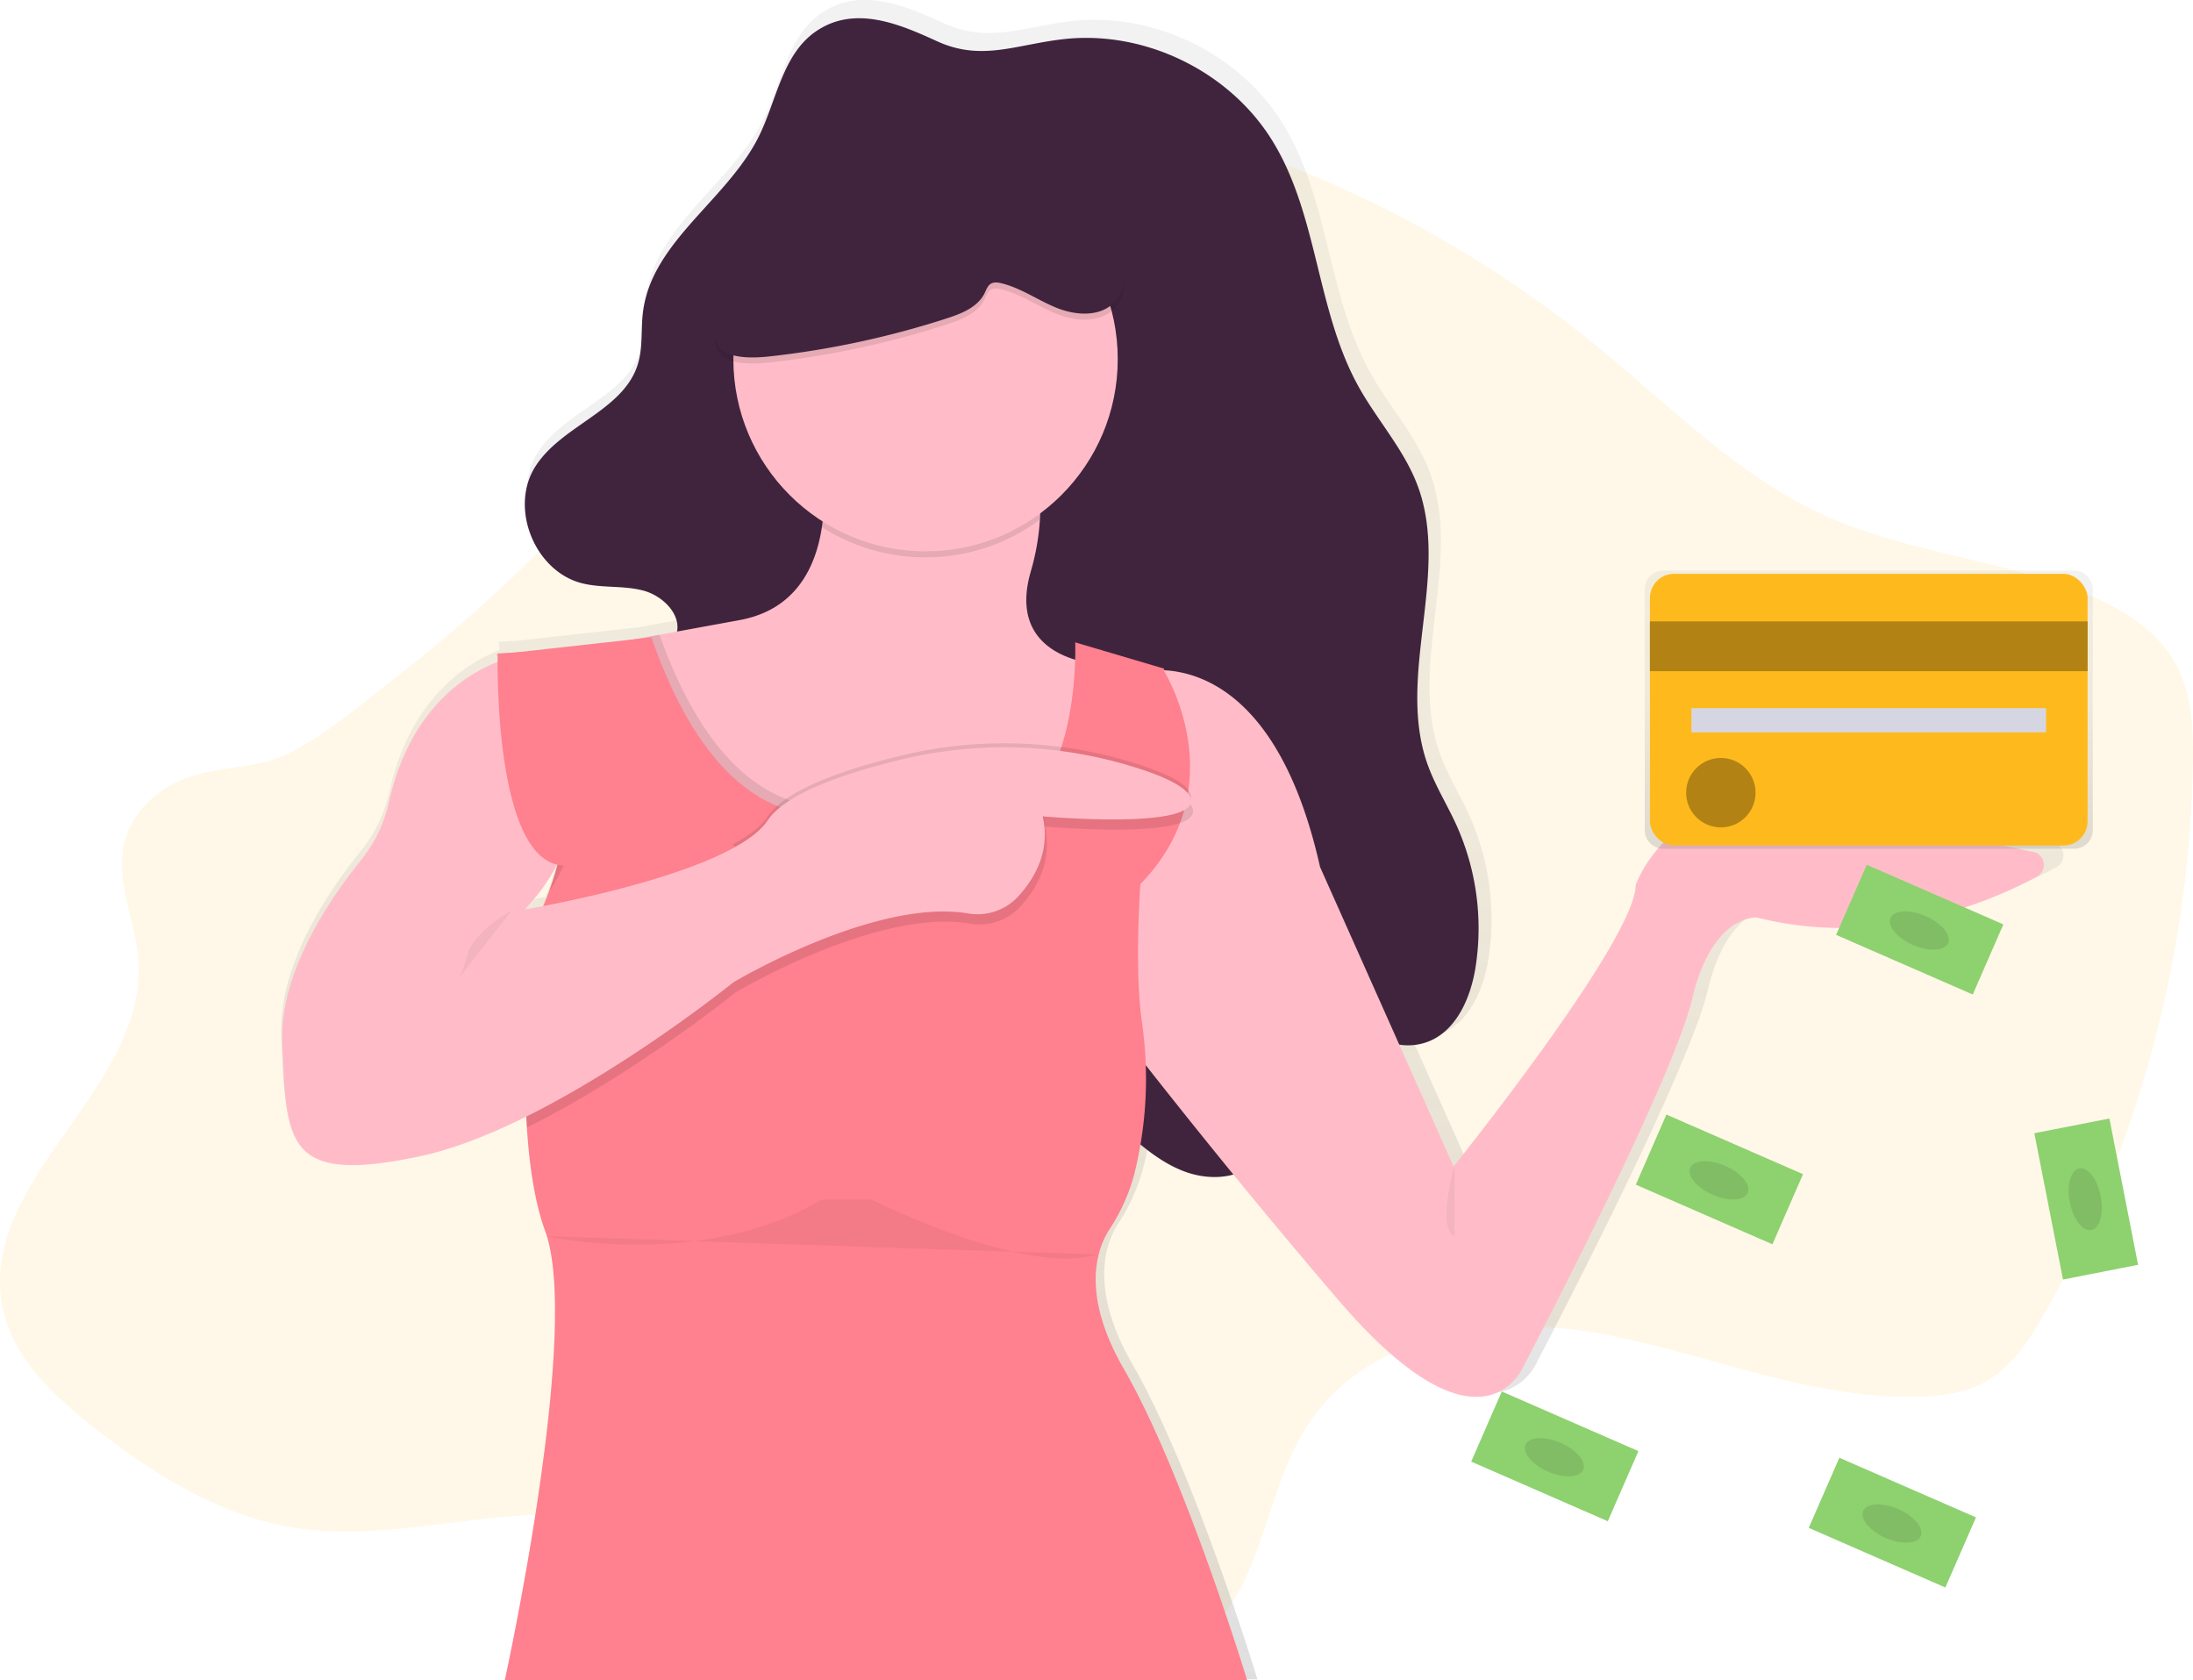 <?xml version="1.0" encoding="UTF-8"?> <svg xmlns="http://www.w3.org/2000/svg" xmlns:xlink="http://www.w3.org/1999/xlink" data-name="Layer 1" width="1084" height="830.5"><defs><linearGradient id="a" x1="637.43" y1="864.75" x2="637.43" y2="34.75" gradientUnits="userSpaceOnUse"><stop offset="0" stop-color="gray" stop-opacity=".25"></stop><stop offset=".54" stop-color="gray" stop-opacity=".12"></stop><stop offset="1" stop-color="gray" stop-opacity=".1"></stop></linearGradient><linearGradient id="b" x1="981.72" y1="454.26" x2="981.72" y2="316.75" xlink:href="#a"></linearGradient></defs><path d="M94.13 383.85c-15 4.9-29 16.76-32.78 33.21-4.29 18.9 5.59 38 7 57.38 4.61 63.61-79.13 108.49-67.19 171 4.75 24.81 23.93 43.1 42.84 58.15 30.27 24.11 63.85 45.4 101 51.42 56.44 9.13 115.42-17.73 170.29-.75 44.25 13.69 78.11 53.83 122.06 68.64 33.46 11.28 69.49 6.83 104.28 2.27 18.71-2.45 38.37-5.29 53.5-17.44 28.17-22.62 29.87-67.28 48.71-99.29 29.07-49.41 92.81-59.06 146.26-49.46s105.32 33.27 159.47 31.27c11.57-.41 23.44-2.12 33.52-8.25 12.27-7.46 20.57-20.59 27.9-33.59 45.68-81 71.13-175.22 72.94-270.07.31-16.39-.22-33.49-7.35-48-9-18.31-27-29.24-45-36.62-43.08-17.62-90.67-20.47-132.9-40.47-40.73-19.27-73.73-53.08-109.19-82-70.33-57.45-153-97.21-239.52-115.26-20.37-4.25-41.51-7.29-61.75-2.38-23.32 5.66-43.42 21.37-61.49 38.27-48.09 45-86.62 100.48-130.92 149.78a765.11 765.11 0 01-99.49 92.59c-16.43 12.77-33.83 27.93-52.1 37.37-16.71 8.63-32.42 6.46-50.09 12.23z" fill="#feba1d" opacity=".1"></path><path d="M1072.55 451c-22-4.6-63.65-13.23-110.79-22.79-69.79-14.15-88 39.41-88 39.41 0 27.28-91 140.44-91 140.44l-27.14-60.8a28.62 28.62 0 0012.48-.84c15.54-4.64 23.22-22.17 25.71-38.18a125.46 125.46 0 00-9.77-71c-4.63-10.14-10.63-19.68-14.35-30.18C754 363 781.18 312 764.74 268.11c-6.79-18.11-20.33-32.8-29.69-49.72-21-38.05-20.1-85.65-43-122.61-21.48-34.65-63.81-55.19-104.36-50.61-23.91 2.7-41 11.24-63.28 1-18.81-8.62-41.39-18.26-60.76-4.68-16.52 11.58-19.33 34.39-28.35 52.42-15.84 31.67-53.42 52.34-57.84 87.47-1.09 8.66 0 17.64-2.53 26-7.22 23.63-38.66 30.61-51.54 51.7-12.61 20.64.13 51.85 23.59 57.8 10 2.54 20.76 1 30.75 3.69 9.37 2.5 18.46 11.26 16.84 20.41l-20.78 3.78L314 351.4l-9.25.58v.45l-.5.06.49.4v3.28c-16.83 6.59-44.1 24.18-54.4 70.32a69.84 69.84 0 01-13.93 28.75c-15.33 18.9-40.77 55.81-39.35 91.24 2 50.52 2 70.73 68.78 56.58 16.87-3.57 35.22-10.89 53.23-19.83 1.05 21.06 3.78 41.71 9.48 57.21 18.21 49.51-20.23 224.31-20.23 224.31h371.23s-31.36-103.06-61.7-155.6c-21.49-37.22-13.55-59.73-7.09-69.7a93.56 93.56 0 0012.39-27.62c1.1-4.31 2.17-9.2 3.09-14.62 6.83 5.59 14.12 10.61 22.37 13.61 7.64 2.77 16.33 3.53 24.06 1.39 15.82 19.34 33.49 40.55 52.4 62.59 72.83 84.87 93.06 32.33 93.06 32.33s73.84-140.44 84-182.88 32.37-40.42 32.37-40.42c60.88 15.39 114.84-6.95 139.91-20.39a6.67 6.67 0 00-1.86-12.44zm-751.12 25.39a96.07 96.07 0 0013-19h.19a144.31 144.31 0 01-7.11 20.68c-5.67 1.09-9.09 1.66-9.09 1.66z" transform="translate(-58 -34.75)" fill="url(#a)"></path><path d="M403 15.73c-16.33 11.46-19.11 34-28 51.88-15.66 31.34-52.81 51.81-57.18 86.57-1.08 8.57 0 17.46-2.5 25.72-7.13 23.39-38.22 30.3-51 51.17-12.47 20.42.13 51.31 23.32 57.2 9.91 2.52 20.52 1 30.4 3.65s19.45 12.33 16.18 22c-2.43 7.2-11 11.3-12.56 18.74-1.36 6.4 3 12.5 7.22 17.48 5.36 6.3 11.08 12.5 18.25 16.63 19.72 11.36 44.32 4.54 67.06 3.79a121.17 121.17 0 0176.47 24.31c6.29 4.77 12.21 10.28 16.11 17.15 12.71 22.38.69 50.47 3.39 76.06 3.06 29.08 24.78 52.42 46.71 71.75 8.76 7.72 18 15.33 29 19.32s24.15 3.77 33.4-3.35c9.72-7.48 13.1-20.73 13.16-33s-2.52-24.48-1.9-36.73c.3-6 2.49-13.13 8.34-14.31 2.93-.59 5.9.6 8.57 1.94 18.66 9.38 36.56 27.75 56.56 21.79 15.37-4.59 23-21.94 25.42-37.79a124.29 124.29 0 00-9.66-70.24c-4.58-10-10.51-19.47-14.19-29.87-15.46-43.69 11.39-94.18-4.85-137.59-6.71-17.92-20.1-32.46-29.35-49.21-20.8-37.66-19.87-84.77-42.52-121.35-21.23-34.3-63.09-54.62-103.17-50.09-23.64 2.67-40.53 11.13-62.56 1-18.6-8.51-40.92-18.1-60.12-4.62z" fill="#40243e"></path><path d="M561.5 332.5s65-20 91 96l66 148s90-112 90-139c0 0 18-53 87-39 46.61 9.46 87.74 18 109.53 22.55a6.6 6.6 0 011.79 12.27c-24.78 13.3-78.13 35.41-138.32 20.18 0 0-22-2-32 40s-83 181-83 181-20 52-92-32-126-156-126-156z" fill="#ffbcc8"></path><path d="M561.5 346.5l-8.62 28.39-8.52 28.08-16.86 55.53-80 15-26.07-16.63-31.93-20.37-27.53-19-40.47-28-33-69s9.1-1.61 37.47-6.77l39.53-7.23c27.3-5 37.62-25.32 40.77-46 3.77-24.76-2.77-50-2.77-50h101s11.3 17 9.53 46.36a117.53 117.53 0 01-4.53 25.64c-8.88 30.74 11.17 41 24.77 44.33a56.37 56.37 0 0011.23 1.67z" fill="#ffbcc8"></path><path d="M514 256.86a95.06 95.06 0 01-107.76 3.66c3.77-24.76-2.77-50-2.77-50h101s11.33 16.93 9.53 46.34z" opacity=".1"></path><circle cx="457.5" cy="177.5" r="95" fill="#ffbcc8"></circle><path d="M561.5 346.5l-8.62 28.39-8.52 28.08-16.86 55.53-80 15-26.07-16.63-31.93-20.37-27.53-19-40.47-28-33-69s9.1-1.61 37.47-6.77c20 55.65 45.3 76.37 68.13 83.09 13.65 4 26.41 3 36.58 1.5a94.39 94.39 0 0139.23 2c30.7 8.54 46.86-7.81 55.35-28.56 6.28-15.35 8.36-33.12 9-45a56.37 56.37 0 0011.23 1.67z" opacity=".1"></path><path d="M249.5 830.5s38-173 20-222c-5.15-14-7.85-32.32-9.06-51.28-3-47.27 3.06-98.72 3.06-98.72.86-1.67 1.67-3.33 2.45-5q3-6.4 5.28-12.52c21.43-57.66-5.23-96.05-18.75-110.73a67.33 67.33 0 00-7-6.73l76.5-8.5c20.11 57.71 45.9 79 69.1 85.82 13.65 4 26.41 3 36.58 1.5a94.39 94.39 0 0139.23 2c30.7 8.54 46.86-7.81 55.35-28.56 10.54-25.76 9.24-58.29 9.24-58.29l44 13s-3.88 24.1-7.39 55.77c-.83 7.43-1.64 15.27-2.37 23.32-3 33.58-4.78 70.71-1.24 95.91a194.05 194.05 0 01-3.77 74.68 92.61 92.61 0 01-12.24 27.34c-6.39 9.86-14.24 32.15 7 69 30 52 61 154 61 154z" fill="#ff808e"></path><path d="M575 331s36.33 57-11.34 106S535 417 535 417l12-80z" fill="#ff808e"></path><path d="M252.48 330.25a49.46 49.46 0 018.31-1.86c13 6.2 20.2 23.41 24.11 41.38a93.06 93.06 0 01-13.67 71.26c21.43-57.71-5.23-96.1-18.75-110.78zM565.74 409.59c-21.35 1.41-49.24-1.09-49.24-1.09 3.76 17.2-4 30.64-12 39.4a27.26 27.26 0 01-24.66 8.63c-46.14-8-116.3 34-116.3 34s-50.18 40.53-103.1 66.72c-3-47.27 3.06-98.72 3.06-98.72.86-1.67 1.67-3.33 2.45-5 21.38-4 99.06-19.8 114.55-43 2.3-3.45 6-6.68 10.6-9.68 13.23-8.56 34.4-15.27 54.53-20.17a217.78 217.78 0 0176.63-4.86 211.39 211.39 0 0132.56 6.35c4.66 1.29 9.16 2.68 13.29 4.13 11.32 4 19.9 8.47 21.39 13.23 2.01 6.4-9.4 9.12-23.76 10.06z" opacity=".1"></path><path d="M544.36 402.97c-15.39-.26-28.86-1.47-28.86-1.47 3.76 17.2-4 30.64-12 39.4a27.26 27.26 0 01-24.66 8.63c-17.39-3-38.2 1.09-57.37 7.34L389.5 436.5l-27.53-19c8-4.29 14.19-9 17.53-14 8.88-13.32 38-23.23 65.13-29.85a216.08 216.08 0 01108.25 1.24l.94.25c17.39 4.85 32.65 10.86 34.68 17.36 2.92 9.35-22.5 10.85-44.14 10.47z" opacity=".1"></path><path d="M259.79 323.37s-52.31 5.32-67.56 73.13a70.25 70.25 0 01-13.9 28.8c-15.16 18.73-40.23 55.2-38.83 90.21 2 50 2 70 68 56s155-86 155-86 70.16-41.93 116.3-34a27.28 27.28 0 0024.66-8.63c8-8.76 15.81-22.2 12-39.4 0 0 78 7 73-9-2-6.5-17.29-12.51-34.68-17.35a216.23 216.23 0 00-109.19-1.5c-27.18 6.63-56.25 16.54-65.13 29.85-18 27-120 44-120 44l3-3.37a93.43 93.43 0 0021.44-81.36c-3.9-17.97-11.07-35.18-24.11-41.38z" fill="#ffbcc8"></path><path d="M246 323s-3 121 42 103 10-103 10-103l-20-2z" fill="#ff808e"></path><path d="M380.67 179.13A442.28 442.28 0 00468 160.36c7.3-2.36 15.23-5.5 18.64-12.36.88-1.77 1.54-3.87 3.27-4.84 1.47-.83 3.29-.57 4.94-.19 9.75 2.31 18.12 8.42 27.41 12.17s21.12 4.63 28.26-2.41c8.43-8.32 5.64-22.62.09-33.07C530 80.78 481.72 63.03 437.8 66.25c-6.17.45-12.44 1.28-18 4-11.76 5.65-18.2 18.22-24.57 29.61-12.39 22.09-77.9 86.28-14.56 79.27z" opacity=".1"></path><path d="M380.67 176.13A442.28 442.28 0 00468 157.36c7.3-2.36 15.23-5.5 18.64-12.36.88-1.77 1.54-3.87 3.27-4.84 1.47-.83 3.29-.57 4.94-.19 9.75 2.31 18.12 8.42 27.41 12.17s21.12 4.63 28.26-2.41c8.43-8.32 5.64-22.62.09-33.07C530 77.78 481.72 60.03 437.8 63.25c-6.17.45-12.44 1.28-18 4-11.76 5.65-18.2 18.22-24.57 29.61-12.39 22.09-77.9 86.28-14.56 79.27z" fill="#40243e"></path><path d="M1083.24 316.75h-203a9.25 9.25 0 00-9.25 9.25v119a9.25 9.25 0 009.25 9.25h203a9.25 9.25 0 009.25-9.25V326a9.25 9.25 0 00-9.25-9.25z" transform="translate(-58 -34.75)" fill="url(#b)"></path><rect x="815.56" y="283.62" width="216.33" height="134.27" rx="11.91" ry="11.91" fill="#feba1d"></rect><path fill="#feba1d" d="M815.56 307.12h216.33v24.62H815.56z"></path><path opacity=".3" d="M815.56 307.12h216.33v24.62H815.56z"></path><path fill="#d6d6e3" d="M836.07 350.01h175.3v11.94h-175.3z"></path><circle cx="850.62" cy="391.78" r="17.16" fill="#feba1d"></circle><circle cx="850.62" cy="391.78" r="17.16" opacity=".3"></circle><path d="M253 450s-19 10.09-22.15 22.42S224 487 224 487M719 576s-9 31 0 35M270 611s78 17 136-18h25s75 38 111 27" opacity=".05"></path><path fill="#8ed16f" d="M808.575 585.523L823.7 550.87l67.528 29.474-15.126 34.653z"></path><ellipse cx="907.67" cy="618.08" rx="7.76" ry="15.51" transform="rotate(-66.42 852.178 645.009)" fill="#8ed16f"></ellipse><ellipse cx="907.67" cy="618.08" rx="7.76" ry="15.51" transform="rotate(-66.42 852.178 645.009)" opacity=".1"></ellipse><path fill="#8ed16f" d="M907.604 462.063l15.125-34.653 67.528 29.474-15.125 34.653z"></path><ellipse cx="1006.69" cy="494.62" rx="7.76" ry="15.51" transform="rotate(-66.42 951.203 521.542)" fill="#8ed16f"></ellipse><ellipse cx="1006.69" cy="494.62" rx="7.76" ry="15.51" transform="rotate(-66.42 951.203 521.542)" opacity=".1"></ellipse><path fill="#8ed16f" d="M1005.572 560.1l37.104-7.272 14.172 72.304-37.103 7.273z"></path><ellipse cx="1088.72" cy="627.51" rx="7.76" ry="15.51" transform="rotate(-11.09 880.48 908.714)" fill="#8ed16f"></ellipse><ellipse cx="1088.72" cy="627.51" rx="7.76" ry="15.51" transform="rotate(-11.09 880.48 908.714)" opacity=".1"></ellipse><path fill="#8ed16f" d="M894.065 755.15l15.125-34.652 67.528 29.474-15.125 34.653z"></path><ellipse cx="993.17" cy="787.7" rx="7.76" ry="15.51" transform="rotate(-66.42 937.692 814.627)" fill="#8ed16f"></ellipse><ellipse cx="993.17" cy="787.7" rx="7.76" ry="15.51" transform="rotate(-66.42 937.692 814.627)" opacity=".1"></ellipse><path fill="#8ed16f" d="M727.214 722.402l15.125-34.653 67.528 29.475-15.125 34.653z"></path><ellipse cx="826.32" cy="754.96" rx="7.76" ry="15.51" transform="rotate(-66.42 770.83 781.892)" fill="#8ed16f"></ellipse><ellipse cx="826.32" cy="754.96" rx="7.76" ry="15.51" transform="rotate(-66.42 770.83 781.892)" opacity=".1"></ellipse></svg> 